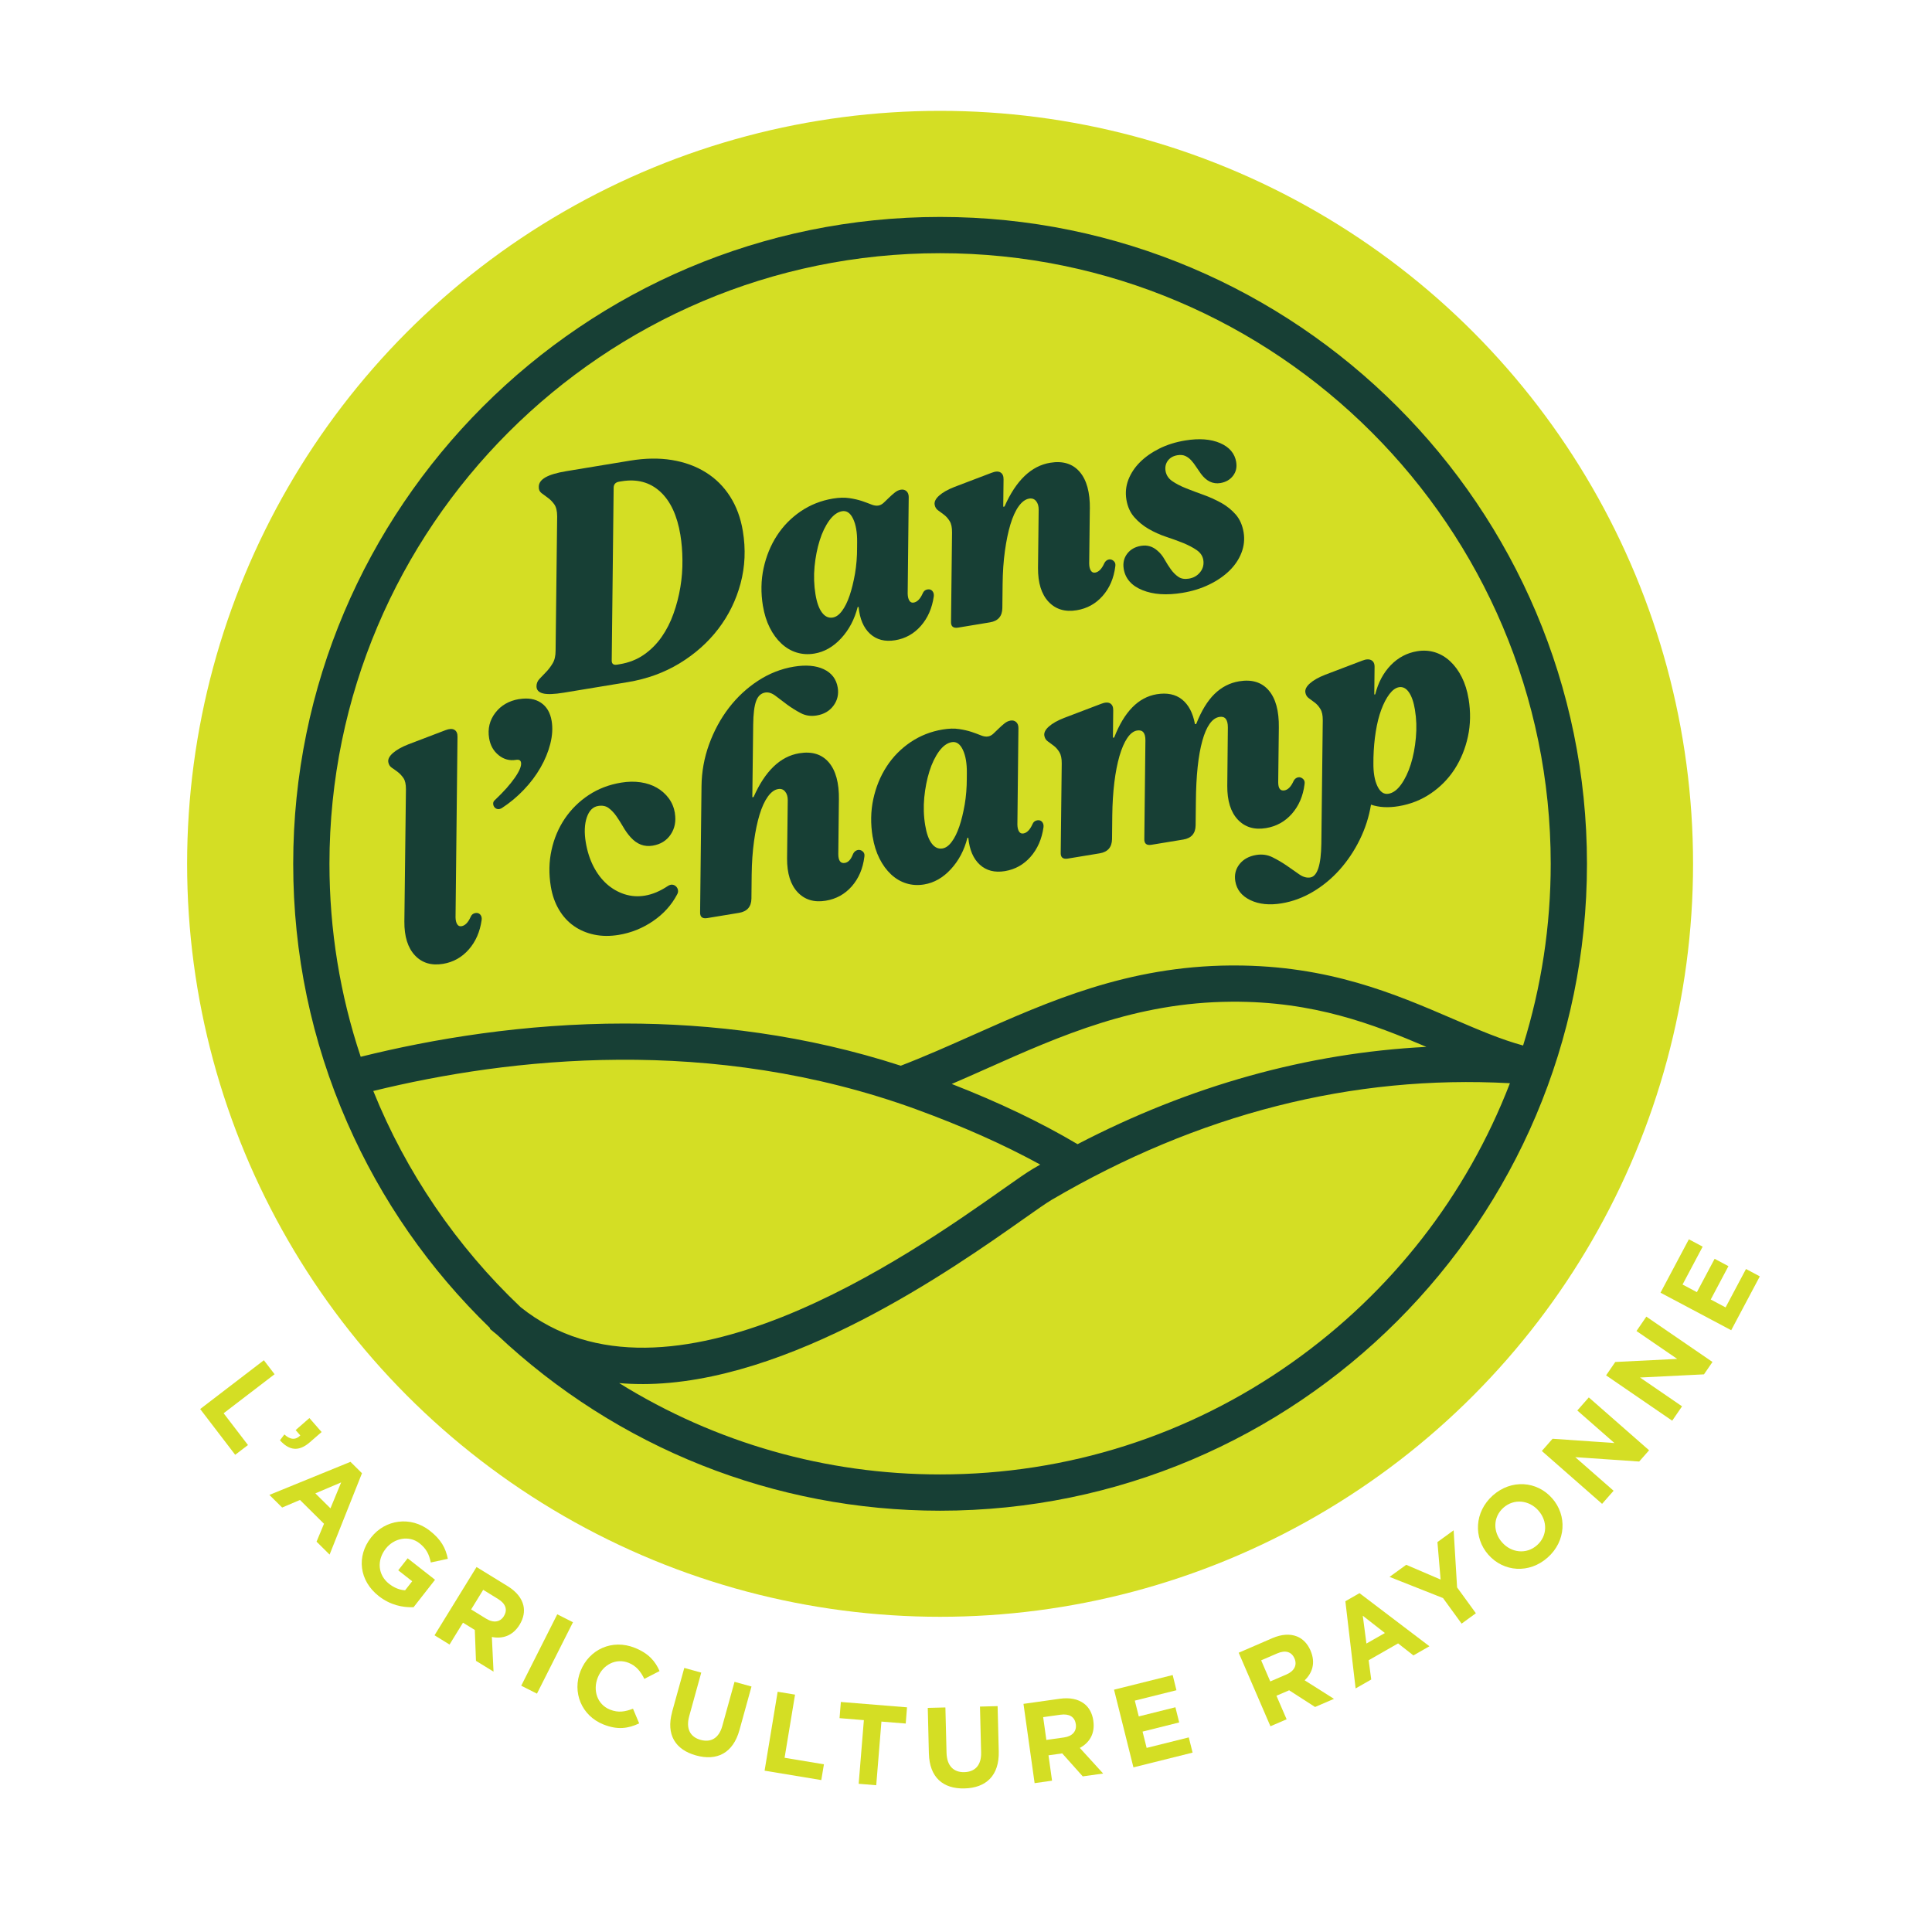 <?xml version="1.0" encoding="UTF-8"?>
<svg xmlns="http://www.w3.org/2000/svg" id="Layer_1" version="1.1" viewBox="0 0 800 800">
  <defs>
    <style>
      .st0 {
        fill: #173f35;
      }

      .st1 {
        fill: #d4de24;
      }
    </style>
  </defs>
  <g>
    <circle class="st1" cx="389.27" cy="357.69" r="311.79"></circle>
    <g>
      <path class="st1" d="M109.26,563.25l4.44,5.79-21.1,16.16,10.08,13.16-5.29,4.04-14.5-18.95,26.37-20.2Z"></path>
      <path class="st1" d="M117.76,593.98c2.4,2.24,4.71,2.36,6.59.4l-1.93-2.21,5.7-4.98,5.05,5.78-4.82,4.19c-4.7,4.12-8.64,3.42-12.43-.77l1.84-2.42Z"></path>
      <path class="st1" d="M145.12,605.31l4.77,4.72-13.41,33.69-5.4-5.35,3.08-7.41-9.95-9.86-7.38,3.14-5.28-5.23,33.58-13.7ZM136.84,624.56l4.43-10.73-10.69,4.54,6.25,6.19Z"></path>
      <path class="st1" d="M153.62,636.69l.06-.08c5.81-7.42,16.38-8.98,24.3-2.77,4.69,3.68,6.54,7.17,7.46,11.63l-7.05,1.52c-.7-3.27-1.73-5.64-4.76-8.01-4.18-3.27-10.41-2.18-13.88,2.27l-.06.08c-3.74,4.77-3.21,10.86,1.42,14.49,2.09,1.64,4.37,2.57,6.64,2.68l2.93-3.74-5.78-4.53,3.9-4.97,11.34,8.89-8.89,11.36c-4.49.17-9.64-.87-14.42-4.61-8.13-6.38-9.26-16.48-3.21-24.21Z"></path>
      <path class="st1" d="M197.32,648.87l12.92,7.95c3.59,2.21,5.77,4.94,6.48,7.94.6,2.54.09,5.29-1.55,7.97l-.04.07c-2.82,4.57-7.05,5.91-11.46,5.04l.69,14.35-7.27-4.47-.48-12.79-4.9-3.01-5.56,9.05-6.22-3.83,17.4-28.28ZM201.39,670.3c3.03,1.87,5.77,1.32,7.23-1.05l.05-.1c1.64-2.66.62-5.18-2.41-7.03l-6.18-3.81-4.99,8.12,6.29,3.88Z"></path>
      <path class="st1" d="M230.75,668.45l6.5,3.29-14.91,29.56-6.51-3.28,14.92-29.57Z"></path>
      <path class="st1" d="M240.41,691.91l.03-.09c3.51-8.76,12.99-13.28,22.44-9.48,5.81,2.32,8.5,5.66,10.23,9.61l-6.31,3.24c-1.51-3.11-3.4-5.4-6.48-6.64-5.19-2.08-10.65.73-12.76,6.01l-.04.09c-2.11,5.28-.23,11.14,5.05,13.26,3.52,1.4,6.24.87,9.54-.37l2.56,6.08c-4.53,2.11-8.89,2.81-14.83.43-9.06-3.63-12.98-13.32-9.44-22.16Z"></path>
      <path class="st1" d="M278.3,708.88l5.05-18.23,7.02,1.95-4.99,18.05c-1.43,5.2.43,8.61,4.71,9.79,4.28,1.19,7.6-.69,9-5.75l5.06-18.28,7.03,1.94-4.98,18.01c-2.68,9.67-9.42,12.9-17.99,10.53-8.57-2.37-12.48-8.6-9.89-18Z"></path>
      <path class="st1" d="M322.02,700.52l7.19,1.19-4.33,26.15,16.29,2.7-1.09,6.53-23.48-3.89,5.41-32.68Z"></path>
      <path class="st1" d="M357.7,712.27l-10.06-.82.54-6.7,27.4,2.22-.54,6.71-10.06-.81-2.15,26.36-7.27-.6,2.15-26.36Z"></path>
      <path class="st1" d="M384.63,726.16l-.46-18.96,7.3-.18.47,18.76c.14,5.42,2.91,8.13,7.36,8.03,4.45-.12,7.09-2.88,6.96-8.13l-.47-19.02,7.3-.19.47,18.74c.25,10.04-5.27,15.12-14.18,15.34-8.91.23-14.48-4.61-14.74-14.39Z"></path>
      <path class="st1" d="M423.82,705.53l15-2.11c4.18-.58,7.58.13,10.04,1.99,2.09,1.57,3.43,4.01,3.87,7.11v.09c.75,5.31-1.65,9.04-5.6,11.17l9.66,10.6-8.45,1.18-8.5-9.52-5.68.8,1.47,10.5-7.22,1.02-4.61-32.84ZM440.59,719.44c3.52-.49,5.27-2.65,4.89-5.42l-.02-.1c-.43-3.1-2.81-4.38-6.33-3.89l-7.18,1,1.32,9.44,7.32-1.03Z"></path>
      <path class="st1" d="M461.3,699.66l24.28-6.06,1.56,6.29-17.24,4.3,1.64,6.54,15.17-3.79,1.57,6.29-15.17,3.79,1.69,6.75,17.45-4.35,1.58,6.3-24.5,6.11-8.03-32.17Z"></path>
      <path class="st1" d="M512.91,684.36l13.91-6.02c3.87-1.67,7.35-1.87,10.21-.73,2.43.96,4.38,2.96,5.62,5.82l.03.1c2.12,4.91.81,9.15-2.45,12.25l12.14,7.68-7.83,3.37-10.73-6.92-5.26,2.26,4.21,9.75-6.7,2.89-13.14-30.45ZM532.77,693.32c3.26-1.41,4.38-3.95,3.28-6.52l-.04-.09c-1.25-2.87-3.87-3.49-7.14-2.07l-6.65,2.87,3.77,8.74,6.79-2.93Z"></path>
      <path class="st1" d="M557.09,663.04l5.85-3.35,28.96,21.99-6.64,3.79-6.34-4.97-12.19,6.97,1.07,7.98-6.47,3.69-4.24-36.1ZM573.47,676.2l-9.17-7.16,1.51,11.52,7.66-4.37Z"></path>
      <path class="st1" d="M597.52,661.72l-22.14-8.76,6.9-5.01,14.25,6.11-1.32-15.52,6.71-4.87,1.43,23.64,7.78,10.7-5.91,4.3-7.69-10.58Z"></path>
      <path class="st1" d="M616.36,643.84l-.06-.06c-6.24-7.06-5.79-17.77,1.87-24.57,7.66-6.78,18.21-5.94,24.46,1.12l.06.06c6.25,7.06,5.81,17.78-1.85,24.56-7.66,6.8-18.22,5.95-24.48-1.11ZM637.04,625.52l-.05-.07c-3.78-4.26-10.04-5.04-14.44-1.15-4.39,3.9-4.37,10.08-.59,14.34l.06.07c3.77,4.26,10.03,5.04,14.42,1.14,4.4-3.9,4.38-10.06.6-14.33Z"></path>
      <path class="st1" d="M638.45,600.81l4.44-5.05,25.61,1.77-15.37-13.47,4.76-5.42,24.96,21.89-4.1,4.66-26.47-1.81,15.87,13.91-4.76,5.42-24.95-21.89Z"></path>
      <path class="st1" d="M665.04,569.52l3.81-5.55,25.64-1.28-16.85-11.54,4.07-5.96,27.39,18.77-3.52,5.13-26.48,1.31,17.4,11.93-4.08,5.95-27.37-18.77Z"></path>
      <path class="st1" d="M687.59,535.26l11.73-22.09,5.72,3.04-8.33,15.69,5.94,3.15,7.34-13.81,5.72,3.05-7.33,13.81,6.15,3.27,8.45-15.9,5.72,3.05-11.84,22.3-29.29-15.55Z"></path>
    </g>
  </g>
  <g>
    <g>
      <g>
        <path class="st0" d="M189.44,305.13l-.81,74.69c.02,1.24.25,2.2.68,2.88.42.68,1.01.95,1.79.82,1.47-.25,2.72-1.5,3.76-3.8.38-.95,1.03-1.49,1.98-1.65.86-.14,1.54.08,2.04.66.49.58.68,1.32.56,2.23-.7,4.89-2.47,8.95-5.35,12.22-2.87,3.26-6.41,5.23-10.63,5.93-4.82.8-8.71-.37-11.65-3.51-2.95-3.14-4.41-7.81-4.37-14l.65-54.79c.01-2.03-.32-3.56-1.02-4.61-.71-1.02-1.5-1.87-2.35-2.52-.86-.65-1.69-1.25-2.49-1.78-.8-.54-1.28-1.32-1.45-2.35-.19-1.22.46-2.46,1.97-3.78,1.51-1.31,3.64-2.5,6.38-3.57l15.34-5.85c1.58-.61,2.82-.67,3.7-.14.88.52,1.3,1.48,1.27,2.91Z"></path>
        <path class="st0" d="M214.99,289.49c3.62-.59,6.63-.1,9.01,1.5,2.39,1.61,3.86,4.12,4.43,7.56.48,2.93.29,6.07-.56,9.44-.86,3.37-2.22,6.68-4.08,9.9-1.85,3.22-4.15,6.28-6.91,9.16-2.75,2.89-5.77,5.4-9.04,7.53-.65.39-1.25.53-1.79.44-.55-.1-.98-.36-1.32-.79-.34-.42-.52-.94-.52-1.51s.26-1.09.81-1.52c3.52-3.34,6.24-6.39,8.18-9.19,1.93-2.79,2.78-4.87,2.55-6.26-.16-.94-.85-1.31-2.06-1.11-2.67.44-5.07-.21-7.21-1.93-2.14-1.73-3.45-4.05-3.94-6.99-.66-3.96.2-7.48,2.56-10.57,2.37-3.09,5.66-4.98,9.88-5.68Z"></path>
        <path class="st0" d="M279.44,336.71c.55,3.36-.02,6.31-1.73,8.85-1.7,2.53-4.19,4.07-7.47,4.61-3.44.57-6.46-.56-9.05-3.41-1.19-1.31-2.25-2.77-3.17-4.4-.94-1.61-1.89-3.12-2.86-4.5-.99-1.39-2.06-2.49-3.21-3.32-1.16-.83-2.59-1.09-4.31-.8-2.15.36-3.7,1.93-4.66,4.73-.95,2.82-1.1,6.25-.43,10.3.61,3.7,1.68,7.02,3.17,9.95,1.51,2.94,3.35,5.37,5.52,7.32,2.18,1.94,4.63,3.35,7.34,4.23,2.71.87,5.53,1.08,8.46.59,3.1-.51,6.24-1.82,9.43-3.94.72-.47,1.38-.67,1.97-.59.58.08,1.09.32,1.51.74.42.42.69.91.79,1.53.1.6-.02,1.2-.37,1.78-2.29,4.37-5.6,8.03-9.93,11-4.33,2.97-9.07,4.88-14.24,5.74-3.63.59-7.02.56-10.18-.11s-5.97-1.87-8.41-3.59c-2.45-1.72-4.51-3.96-6.15-6.74-1.66-2.79-2.78-5.98-3.38-9.6-.86-5.24-.77-10.28.3-15.1,1.05-4.82,2.91-9.18,5.53-13.06,2.64-3.87,5.93-7.11,9.88-9.72,3.95-2.59,8.41-4.31,13.41-5.13,2.85-.47,5.53-.52,8.08-.14,2.54.38,4.79,1.14,6.74,2.27,1.96,1.14,3.59,2.59,4.91,4.37,1.3,1.76,2.15,3.82,2.54,6.14Z"></path>
        <path class="st0" d="M347.37,331.07l-.25,22.59c.01,2.75.93,3.96,2.72,3.66,1.38-.23,2.47-1.37,3.28-3.45.31-.76.75-1.31,1.32-1.61.56-.32,1.13-.41,1.68-.28.55.12,1.02.43,1.41.89.39.47.52,1.12.38,1.94-.6,4.87-2.35,8.93-5.21,12.2-2.87,3.26-6.46,5.24-10.76,5.95-4.82.8-8.71-.38-11.66-3.51-2.95-3.14-4.4-7.81-4.37-14l.28-24.06c.01-1.51-.34-2.72-1.07-3.6-.72-.9-1.69-1.26-2.89-1.06-1.55.25-2.98,1.31-4.31,3.17-1.33,1.85-2.46,4.35-3.41,7.47s-1.71,6.78-2.29,10.99c-.59,4.21-.91,8.84-.97,13.89l-.1,9.85c-.06,3.37-1.78,5.33-5.13,5.89l-13.17,2.17c-2.07.34-3.06-.51-2.95-2.57l.58-51.98c.06-6.02,1.11-11.83,3.15-17.43,2.04-5.6,4.78-10.63,8.19-15.08,3.43-4.46,7.45-8.2,12.08-11.22,4.63-3.02,9.58-4.97,14.83-5.83,4.99-.82,9.12-.47,12.39,1.07,3.26,1.55,5.19,4.08,5.77,7.62.45,2.74-.13,5.24-1.75,7.45-1.64,2.21-3.94,3.57-6.96,4.07-2.41.4-4.62.08-6.6-.97-1.99-1.04-3.86-2.22-5.63-3.51-1.75-1.31-3.37-2.53-4.83-3.65-1.47-1.12-2.91-1.59-4.27-1.36-1.73.29-2.98,1.44-3.74,3.48-.77,2.03-1.18,5.3-1.23,9.82l-.36,30.05.52-.09c4.77-10.78,11.06-16.83,18.91-18.12,5.25-.87,9.33.39,12.23,3.76,2.88,3.36,4.29,8.51,4.2,15.42Z"></path>
        <path class="st0" d="M361.34,346.54c-.89-5.42-.81-10.64.27-15.63,1.08-5,2.92-9.51,5.53-13.52,2.6-4.02,5.91-7.37,9.89-10.07,3.97-2.68,8.41-4.44,13.32-5.25,2.58-.43,4.85-.49,6.8-.18,1.96.29,3.68.69,5.19,1.19,1.48.51,2.78.98,3.87,1.43,1.09.44,2.07.59,2.93.44.77-.13,1.51-.51,2.2-1.16.69-.66,1.42-1.34,2.17-2.08.76-.76,1.56-1.46,2.38-2.12.82-.67,1.66-1.07,2.52-1.21.95-.16,1.73.04,2.36.61.62.56.93,1.37.94,2.42l-.43,40.01c.02,1.24.25,2.2.67,2.88.43.68,1.02.95,1.8.82,1.47-.24,2.71-1.5,3.76-3.8.37-.95,1.03-1.48,1.98-1.65.86-.14,1.54.08,2.03.66s.68,1.32.57,2.23c-.7,4.89-2.49,8.95-5.35,12.22-2.87,3.26-6.41,5.23-10.63,5.93-4.22.69-7.68-.19-10.39-2.66s-4.29-6.19-4.76-11.15l-.39.06c-1.28,5.07-3.56,9.38-6.82,12.93-3.26,3.55-6.96,5.66-11.09,6.34-2.58.43-5.05.28-7.37-.44-2.33-.72-4.43-1.96-6.33-3.73-1.87-1.76-3.49-3.95-4.79-6.56-1.32-2.63-2.26-5.61-2.81-8.97ZM383.11,341.76c.55,3.36,1.44,5.85,2.7,7.52,1.24,1.65,2.72,2.33,4.44,2.05,1.38-.23,2.67-1.16,3.85-2.77,1.21-1.6,2.24-3.73,3.14-6.35.89-2.62,1.62-5.64,2.22-9.05.58-3.41.87-7.02.87-10.82l.02-2.26c.04-3.99-.51-7.19-1.66-9.61-1.15-2.43-2.67-3.47-4.56-3.16-1.9.31-3.66,1.58-5.28,3.78-1.62,2.23-2.96,4.99-4,8.3-1.04,3.31-1.75,6.92-2.13,10.83-.37,3.91-.25,7.76.39,11.55Z"></path>
        <path class="st0" d="M529.28,323.86c-.01,2.58.84,3.71,2.56,3.43,1.46-.24,2.71-1.5,3.76-3.8.32-.66.75-1.13,1.29-1.39.53-.27,1.05-.33,1.56-.19.51.13.96.44,1.35.89.39.48.52,1.12.38,1.94-.6,4.87-2.36,8.94-5.21,12.2-2.87,3.26-6.46,5.25-10.76,5.96-4.82.8-8.71-.38-11.66-3.51-2.95-3.14-4.4-7.81-4.36-14l.24-24.19c0-3.27-1.17-4.72-3.5-4.34-3.01.49-5.37,3.79-7.06,9.86-1.7,6.07-2.59,14.47-2.68,25.18l-.11,9.85c-.05,3.37-1.76,5.33-5.12,5.89l-13.18,2.17c-2.06.34-3.05-.51-2.94-2.57l.45-40.68c.02-3.09-1.14-4.45-3.46-4.07-1.46.24-2.82,1.29-4.06,3.13-1.25,1.85-2.31,4.32-3.22,7.43-.9,3.12-1.61,6.74-2.12,10.89-.51,4.16-.8,8.71-.86,13.68l-.1,9.84c-.06,3.37-1.78,5.33-5.13,5.89l-13.17,2.17c-2.07.34-3.06-.51-2.95-2.57l.42-36.82c.02-2.03-.31-3.59-.97-4.68-.67-1.08-1.43-1.96-2.29-2.61-.85-.66-1.69-1.26-2.5-1.85-.8-.56-1.28-1.37-1.45-2.41-.19-1.19.43-2.46,1.9-3.75,1.45-1.3,3.56-2.49,6.31-3.56l15.36-5.85c1.58-.62,2.81-.67,3.69-.16.88.52,1.3,1.49,1.27,2.91l-.12,11.3.52-.09c4.16-10.68,10.03-16.66,17.6-17.91,4.3-.71,7.81.02,10.51,2.18,2.7,2.17,4.49,5.56,5.34,10.21l.52-.09c2.11-5.39,4.64-9.53,7.56-12.4,2.94-2.87,6.35-4.62,10.22-5.26,5.25-.87,9.32.37,12.22,3.74,2.91,3.38,4.3,8.51,4.21,15.43l-.26,22.59Z"></path>
        <path class="st0" d="M608.11,289.35c.89,5.43.81,10.65-.27,15.64-1.08,5-2.93,9.5-5.53,13.53-2.61,4.01-5.91,7.37-9.89,10.06-3.97,2.69-8.43,4.44-13.32,5.25-4.31.71-8.1.49-11.4-.64-.84,5.09-2.4,9.94-4.69,14.57-2.28,4.63-5.06,8.75-8.31,12.39-3.25,3.63-6.93,6.67-11.03,9.11-4.11,2.44-8.44,4.05-13.01,4.8-4.99.82-9.3.39-12.89-1.32-3.59-1.72-5.68-4.33-6.26-7.86-.44-2.67.14-5.02,1.74-7.05,1.61-2.04,3.93-3.31,6.94-3.81,2.41-.39,4.65-.08,6.73.96,2.07,1.03,4.04,2.18,5.89,3.46,1.84,1.29,3.57,2.49,5.16,3.6,1.6,1.11,3.13,1.54,4.59,1.3,2.93-.48,4.45-5.15,4.58-14.03l.59-51.04c.02-2.04-.31-3.6-.98-4.68-.66-1.09-1.42-1.96-2.28-2.62-.86-.65-1.69-1.26-2.5-1.85-.8-.56-1.28-1.37-1.45-2.41-.19-1.19.43-2.46,1.9-3.75,1.46-1.3,3.56-2.49,6.31-3.56l15.36-5.85c1.58-.63,2.83-.68,3.76-.17.93.51,1.37,1.48,1.33,2.9l-.12,11.3.39-.06c1.23-4.9,3.38-8.91,6.43-12.08,3.06-3.15,6.69-5.08,10.92-5.78,2.57-.43,5.04-.28,7.37.44,2.32.72,4.43,1.97,6.32,3.73,1.88,1.76,3.49,3.95,4.81,6.57,1.3,2.61,2.25,5.6,2.8,8.95ZM585.91,293.95c-.54-3.28-1.39-5.71-2.54-7.34s-2.5-2.31-4.05-2.06c-1.38.23-2.71,1.18-3.98,2.85-1.27,1.68-2.4,3.83-3.38,6.47-.98,2.64-1.74,5.65-2.28,9.08-.55,3.41-.86,6.96-.96,10.7l-.02,2.26c-.05,3.99.49,7.19,1.65,9.61,1.15,2.42,2.67,3.47,4.57,3.16,1.89-.31,3.65-1.6,5.26-3.85,1.62-2.26,2.96-5.06,4-8.37,1.04-3.3,1.74-6.97,2.1-10.96.37-3.99.24-7.84-.38-11.55Z"></path>
      </g>
      <g>
        <path class="st0" d="M259.95,282.45l-26.47,4.37c-3.97.65-6.84.76-8.64.31-1.81-.45-2.69-1.45-2.69-2.95,0-1.15.4-2.16,1.23-3.05s1.73-1.83,2.72-2.84c.98-1,1.89-2.2,2.72-3.57.84-1.38,1.25-3.17,1.24-5.39l.65-55.56c-.01-2.21-.42-3.86-1.22-4.97-.81-1.11-1.68-2-2.64-2.68-.96-.69-1.84-1.33-2.64-1.95-.81-.62-1.18-1.52-1.11-2.67.02-1.51.93-2.78,2.74-3.83,1.82-1.05,4.71-1.92,8.67-2.57l26.47-4.37c6.21-1.02,11.94-1.11,17.22-.25,5.27.86,9.95,2.56,14.04,5.11,4.1,2.55,7.46,5.89,10.08,10.01,2.63,4.12,4.39,8.9,5.28,14.33,1.24,7.49.91,14.7-.94,21.64-1.86,6.95-4.94,13.23-9.23,18.84-4.3,5.62-9.64,10.37-16.02,14.26-6.39,3.88-13.56,6.48-21.48,7.79ZM281.74,221.53c-1.33-8.08-4.13-14.09-8.4-17.98-4.27-3.89-9.59-5.31-15.96-4.26l-1.04.17c-1.46.24-2.21,1.07-2.24,2.49l-.8,71.52c-.03,1.42.72,2,2.27,1.74l1.03-.17c3.79-.62,7.11-1.93,9.97-3.9,2.86-1.98,5.3-4.42,7.35-7.32,2.04-2.92,3.7-6.14,4.96-9.72,1.28-3.57,2.22-7.22,2.84-10.95s.91-7.47.86-11.23c-.03-3.74-.32-7.22-.85-10.41Z"></path>
        <path class="st0" d="M315.91,250.93c-.89-5.43-.81-10.63.27-15.63,1.09-5,2.92-9.51,5.54-13.53,2.6-4.02,5.9-7.36,9.88-10.07,3.97-2.68,8.41-4.44,13.32-5.25,2.59-.43,4.85-.48,6.81-.18,1.95.29,3.67.69,5.18,1.19,1.5.52,2.79.98,3.87,1.43,1.1.44,2.08.59,2.94.45.77-.13,1.51-.52,2.2-1.16.69-.66,1.41-1.33,2.17-2.08.75-.74,1.55-1.46,2.38-2.11.82-.67,1.66-1.07,2.52-1.22.95-.15,1.72.05,2.36.61.61.56.93,1.37.93,2.43l-.43,40.01c.03,1.23.26,2.19.68,2.87s1.02.96,1.8.83c1.46-.24,2.71-1.51,3.74-3.8.38-.95,1.04-1.5,1.99-1.65.86-.14,1.53.08,2.02.66s.69,1.32.58,2.23c-.71,4.89-2.49,8.96-5.36,12.22-2.86,3.26-6.41,5.24-10.63,5.93s-7.68-.19-10.39-2.66c-2.7-2.47-4.29-6.19-4.75-11.15l-.39.06c-1.29,5.07-3.56,9.39-6.83,12.94-3.26,3.53-6.95,5.64-11.09,6.33-2.57.43-5.04.28-7.37-.44-2.32-.72-4.43-1.96-6.32-3.73-1.88-1.76-3.49-3.95-4.8-6.57-1.32-2.63-2.25-5.61-2.81-8.96ZM337.68,246.15c.55,3.36,1.45,5.86,2.7,7.51,1.24,1.65,2.73,2.33,4.44,2.05,1.39-.23,2.67-1.15,3.86-2.77,1.19-1.6,2.24-3.72,3.13-6.35.89-2.62,1.62-5.65,2.23-9.06.58-3.42.87-7.01.86-10.82l.02-2.26c.04-3.98-.51-7.19-1.66-9.61-1.15-2.43-2.67-3.47-4.56-3.16-1.89.32-3.65,1.58-5.27,3.78-1.62,2.22-2.97,4.98-4.01,8.3s-1.75,6.92-2.13,10.83c-.37,3.91-.24,7.77.39,11.56Z"></path>
        <path class="st0" d="M451.27,210.8l-.26,22.6c.02,1.23.25,2.19.68,2.87.42.68,1.02.96,1.8.83,1.45-.24,2.71-1.51,3.74-3.8.33-.67.76-1.15,1.3-1.41.53-.26,1.04-.33,1.55-.19.51.13.96.44,1.35.9.39.47.52,1.11.39,1.93-.61,4.87-2.35,8.94-5.22,12.2-2.86,3.26-6.46,5.25-10.76,5.96-4.82.8-8.71-.38-11.66-3.51-2.95-3.14-4.4-7.81-4.36-14l.27-24.07c.02-1.51-.33-2.71-1.05-3.6-.73-.9-1.69-1.25-2.89-1.05-1.55.26-2.99,1.31-4.33,3.17s-2.46,4.34-3.41,7.46c-.95,3.13-1.7,6.78-2.29,10.99-.59,4.21-.91,8.85-.96,13.89l-.11,9.84c-.06,3.37-1.78,5.34-5.13,5.89l-13.17,2.18c-2.07.34-3.06-.52-2.95-2.57l.42-36.82c.02-2.04-.3-3.6-.97-4.68-.67-1.09-1.43-1.95-2.28-2.61-.86-.65-1.69-1.26-2.5-1.85-.81-.56-1.29-1.37-1.46-2.4-.19-1.21.44-2.47,1.9-3.76,1.46-1.3,3.56-2.49,6.31-3.56l15.36-5.85c1.58-.63,2.81-.68,3.69-.16.88.53,1.31,1.49,1.28,2.92l-.13,11.29.52-.09c4.77-10.78,11.06-16.82,18.91-18.12,5.25-.87,9.33.4,12.23,3.77,2.89,3.36,4.3,8.51,4.21,15.42Z"></path>
        <path class="st0" d="M511.88,191.38c.36,2.15-.09,4.04-1.32,5.65s-2.98,2.61-5.22,2.99c-3.1.51-5.79-.77-8.06-3.84-.69-.95-1.36-1.92-2.01-2.92-.65-1-1.32-1.89-2.02-2.65-.71-.77-1.51-1.37-2.42-1.8-.91-.41-2.01-.53-3.3-.31-1.72.28-3.03,1.04-3.94,2.24-.9,1.22-1.23,2.65-.96,4.27.29,1.73,1.21,3.13,2.75,4.2,1.54,1.07,3.45,2.06,5.72,2.97,2.27.9,4.68,1.81,7.22,2.72,2.54.9,4.97,2.02,7.32,3.3,2.32,1.29,4.34,2.91,6.04,4.84,1.68,1.94,2.79,4.41,3.28,7.43.46,2.84.17,5.63-.88,8.37s-2.72,5.22-4.99,7.46c-2.29,2.23-5.09,4.16-8.41,5.76-3.31,1.61-6.99,2.75-11.04,3.42-6.55,1.08-12.07.72-16.57-1.11-4.51-1.82-7.09-4.76-7.76-8.8-.4-2.41.08-4.5,1.42-6.27,1.35-1.78,3.26-2.87,5.76-3.28,2.58-.43,4.86.27,6.84,2.05,1.14.97,2.11,2.17,2.92,3.63.83,1.47,1.69,2.83,2.6,4.09.91,1.26,1.95,2.29,3.1,3.08,1.14.77,2.57,1.02,4.29.74,1.98-.32,3.56-1.22,4.73-2.7,1.17-1.47,1.59-3.16,1.29-5.06-.28-1.64-1.18-2.99-2.73-4.06-1.54-1.07-3.41-2.04-5.58-2.94-2.18-.87-4.56-1.74-7.13-2.59-2.58-.87-4.98-1.95-7.23-3.26-2.25-1.31-4.23-2.92-5.92-4.86-1.69-1.93-2.78-4.36-3.26-7.29-.46-2.84-.19-5.58.83-8.23,1.03-2.64,2.61-5.05,4.78-7.22,2.17-2.17,4.84-4.05,8.03-5.65,3.19-1.59,6.77-2.71,10.73-3.36,5.77-.95,10.58-.58,14.44,1.08,3.86,1.67,6.08,4.29,6.68,7.92Z"></path>
      </g>
    </g>
    <path class="st0" d="M389.27,89.83c-147.7,0-267.86,120.16-267.86,267.86,0,37.24,7.53,73.31,22.39,107.2,14.05,32.04,33.95,60.66,59.18,85.1l-.17.21,1.85,1.55c.24.2.49.4.73.59l.38.3c49.92,47.02,115.09,72.91,183.5,72.91,147.7,0,267.86-120.16,267.86-267.86S536.96,89.83,389.27,89.83ZM446.19,473.78c-15.12-8.98-32.61-17.35-52.1-24.93,4.94-2.13,9.82-4.3,14.59-6.42l.22-.1c30.14-13.42,61.3-27.3,101.01-27.54,34.11-.26,58.98,9.42,80.72,18.7-49.28,2.51-97.82,16.04-144.44,40.29ZM379.43,459.37c19.06,6.94,36.3,14.62,51.31,22.86-.98.57-1.95,1.12-2.9,1.68-2.77,1.62-6.97,4.58-12.78,8.68-37.87,26.7-138.44,97.58-199.47,48.69-26.44-25.03-47.5-55.93-61.02-89.53,56.25-13.78,140.07-23.24,224.87,7.61ZM265.89,573.12h.03c60.94,0,128.8-47.84,157.79-68.27,5.08-3.58,9.48-6.68,11.72-8,60.8-35.65,124.63-51.9,189.8-48.31-17.99,46.6-49.09,86.5-90.11,115.57-42.85,30.37-93.28,46.42-145.85,46.42-47.25,0-92.97-13.04-132.89-37.82,3.12.27,6.3.4,9.51.4ZM511.02,399.78h-1.19c-42.84.27-75.47,14.79-107.02,28.84-9.69,4.32-19.71,8.78-29.82,12.67-39.43-12.78-78.35-17.47-114.28-17.47-41.81,0-79.58,6.37-109.35,13.77-8.59-25.72-12.94-52.59-12.94-79.9,0-139.42,113.43-252.85,252.85-252.85s252.85,113.43,252.85,252.85c0,25.62-3.85,50.92-11.44,75.23-9.08-2.45-18.36-6.44-29.02-11.02-24.09-10.37-51.39-22.12-90.64-22.12Z"></path>
  </g>
</svg>
